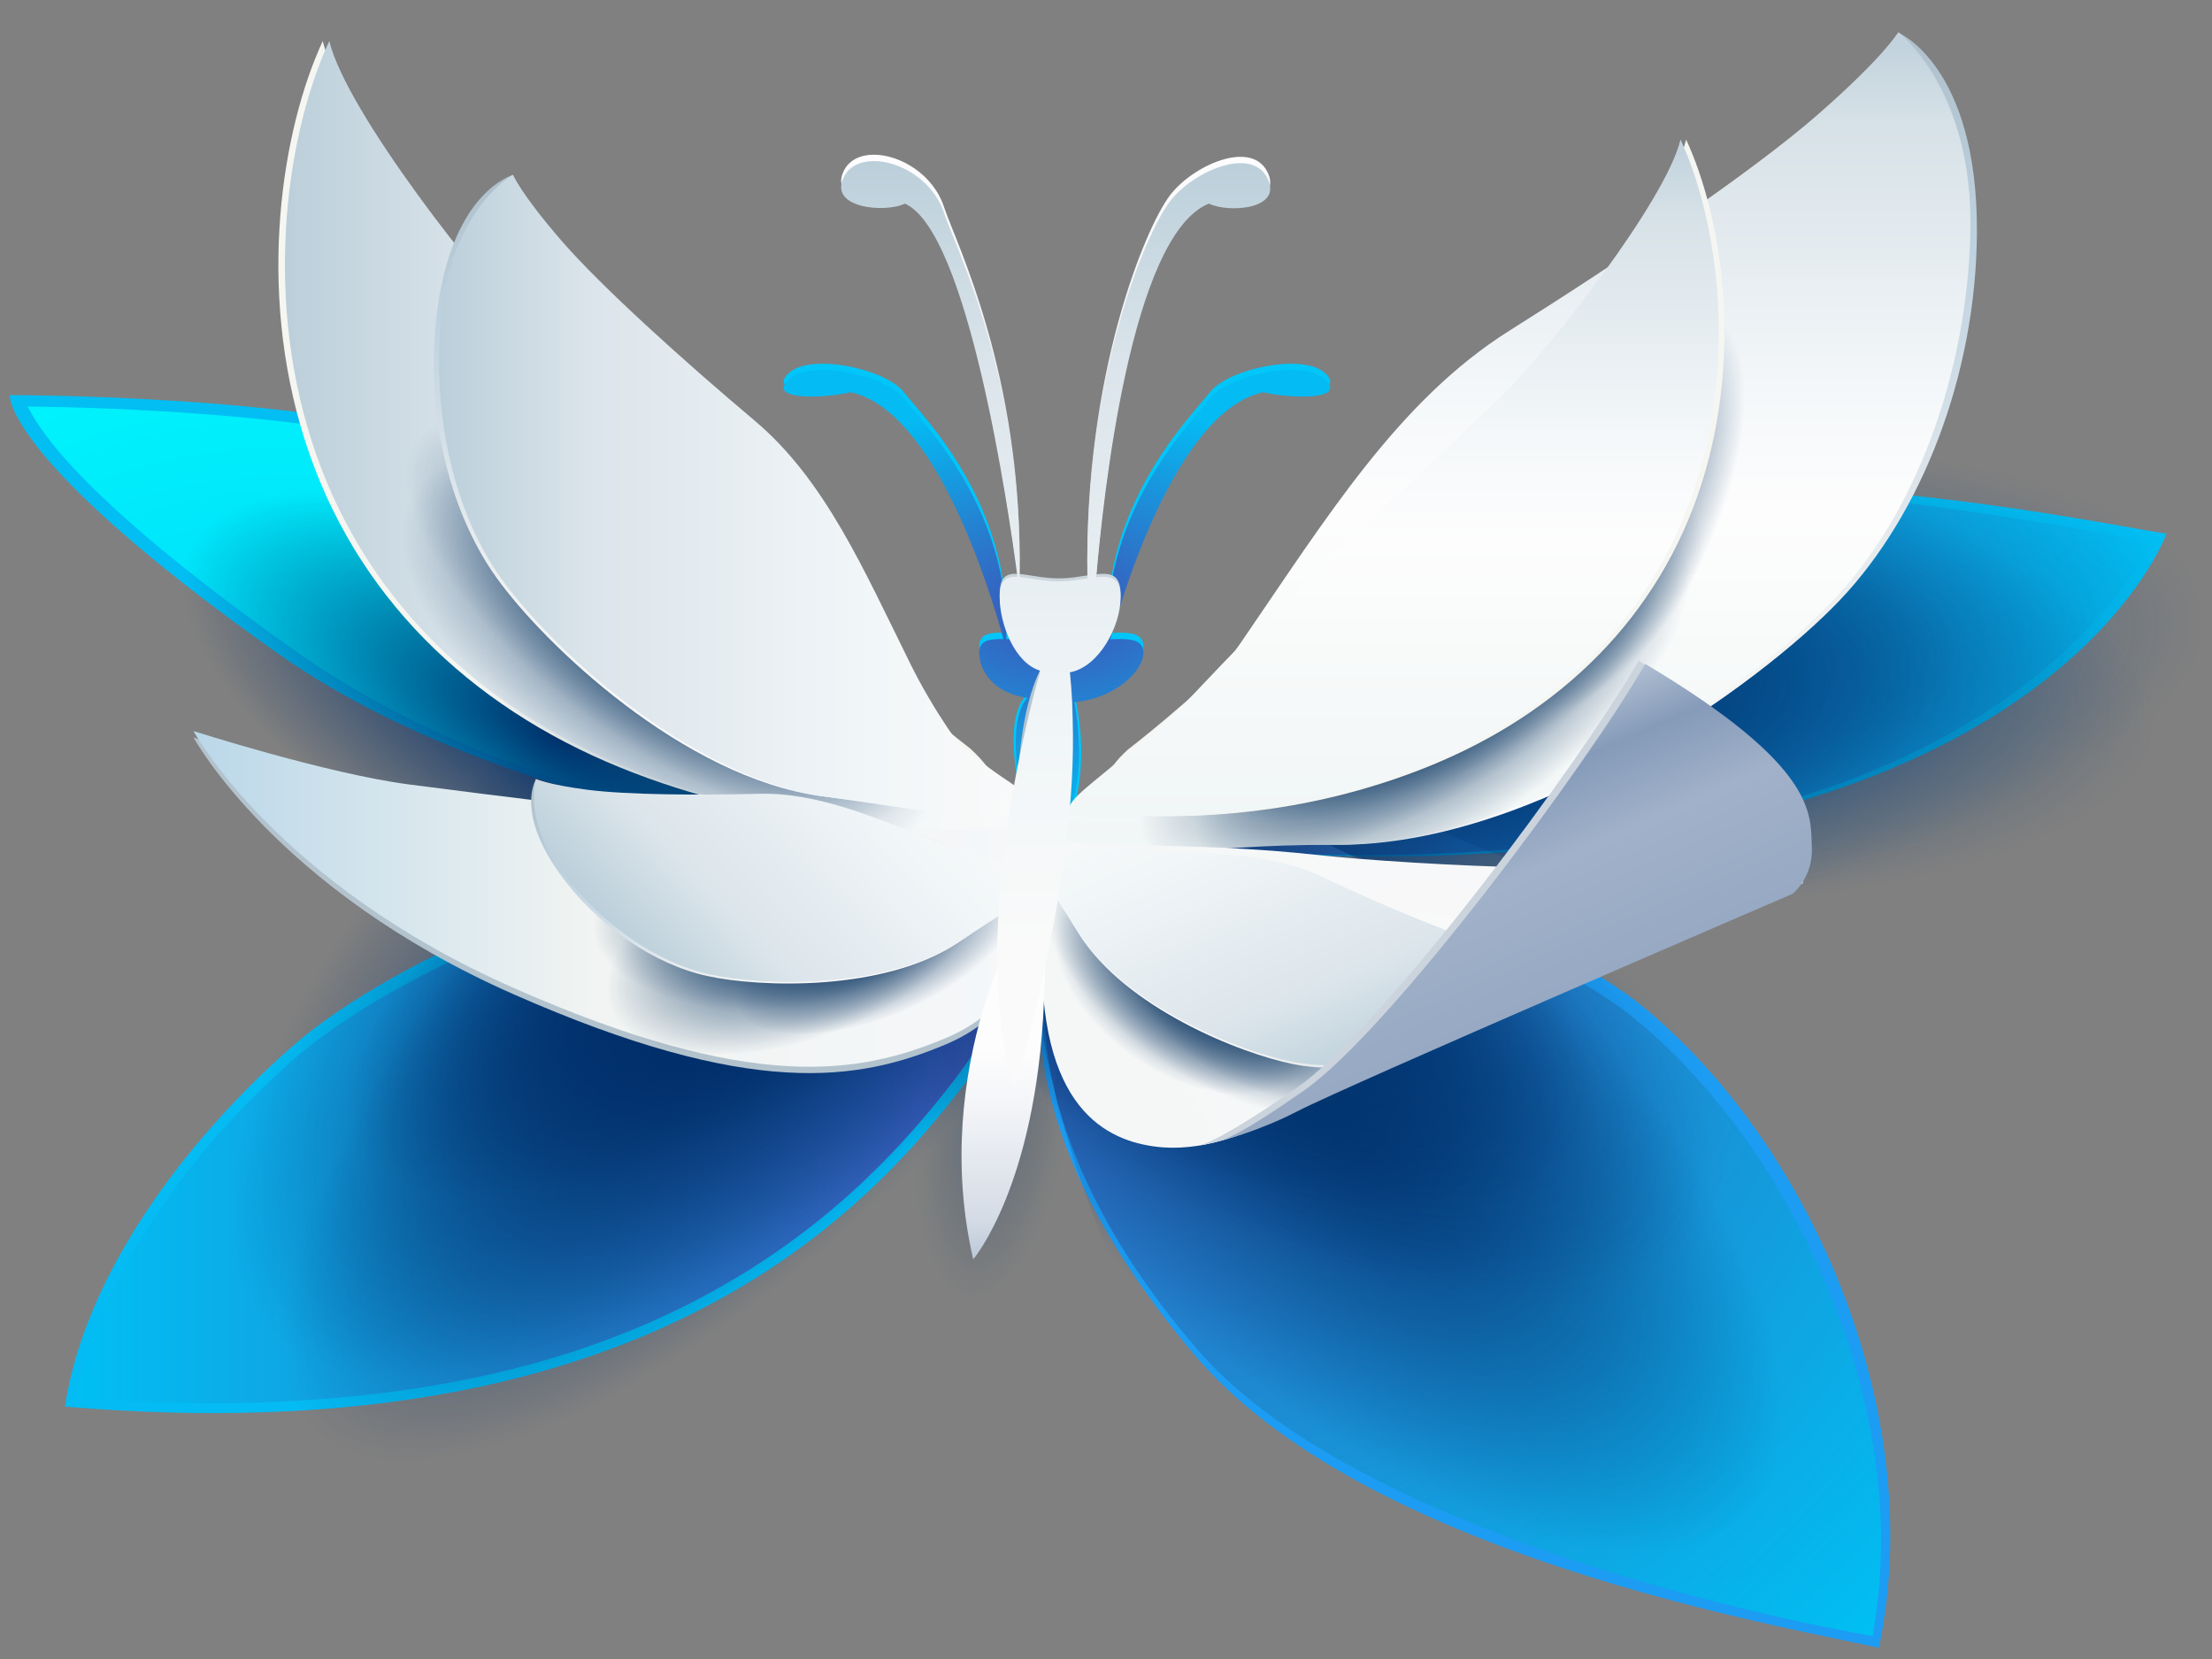 <svg width="80" height="60" viewBox="0 0 80 60" fill="none" xmlns="http://www.w3.org/2000/svg">
<rect x="0" y="0" width="80" height="60" fill="#808080" stroke="none"/>
<g clip-path="url(#clip0_3774_5081)">
<path d="M40.41 31.012C40.41 31.012 53.53 31.471 59.559 36.522C65.587 41.573 69.725 51.216 67.951 59.596C64.405 58.793 49.275 56.267 43.128 48.92C36.982 41.573 37.218 36.408 37.927 33.308C38.637 30.209 40.41 31.012 40.41 31.012Z" fill="#1C9CF3"/>
<path d="M38.11 33.339C37.811 34.649 37.487 36.705 38.139 39.433C38.849 42.401 40.535 45.597 43.307 48.806C49.65 56.149 67.51 59.127 67.727 59.173C68.406 55.356 67.948 51.38 66.356 47.224C64.784 43.12 62.258 39.468 59.245 36.943C53.31 31.971 40.169 31.455 40.037 31.451L39.901 31.446L39.804 31.396C39.802 31.396 39.692 31.355 39.54 31.355C38.911 31.355 38.403 32.06 38.11 33.339Z" fill="url(#paint0_radial_3774_5081)"/>
<path d="M36.982 31.012C36.982 31.012 38.637 34.341 34.736 39.392C30.835 44.443 22.679 52.594 2.348 50.872C3.057 46.165 6.604 41.344 10.504 37.9C14.405 34.456 23.152 30.898 28.944 30.782C34.736 30.668 36.982 31.012 36.982 31.012Z" fill="#04BBF3"/>
<path d="M29.047 31.229C26.345 31.282 22.719 32.128 19.097 33.55C15.568 34.935 12.458 36.689 10.565 38.361C6.302 42.126 3.557 46.576 2.739 50.57C4.376 50.693 7.434 50.755 7.434 50.755C14.715 50.755 20.796 49.458 25.785 46.698C30.209 44.251 32.866 41.191 34.479 39.102C37.574 35.094 37.095 32.292 36.822 31.415C36.141 31.344 34.42 31.204 31.357 31.204C30.623 31.204 29.845 31.212 29.047 31.229Z" fill="url(#paint1_linear_3774_5081)"/>
<path d="M78.353 19.303C78.353 19.303 75.989 25.961 64.405 29.175C52.821 32.39 40.41 30.323 40.41 30.323C40.41 30.323 43.365 22.747 51.876 19.188C60.386 15.629 75.399 18.844 78.353 19.303Z" fill="#02BEF3"/>
<path d="M51.664 19.93C44.737 22.826 41.468 28.432 40.509 30.372C41.938 30.561 45.214 30.924 49.324 30.924C54.781 30.924 59.768 30.308 64.145 29.093C73.492 26.5 76.902 21.335 77.838 19.6C77.685 19.574 67.042 17.532 60.969 17.532C56.618 17.532 54.291 18.831 51.664 19.93Z" fill="url(#paint2_radial_3774_5081)"/>
<path d="M36.772 31.395C36.772 31.395 19.914 30.624 10.02 23.613C0.125 16.602 0.353 14.291 0.353 14.291C0.353 14.291 11.448 14.258 16.924 16.175C22.401 18.094 31.005 23.491 36.772 31.395Z" fill="#02BEF3"/>
<path d="M10.602 23.485C14.428 26.196 19.047 28.113 24.475 29.402C24.476 29.402 24.476 29.402 24.477 29.402C30.245 30.075 35.028 31.111 36.177 31.207C33.646 27.862 30.494 24.836 27.111 22.318C23.837 19.875 20.382 17.945 17.511 16.843C16.979 16.637 16.414 16.452 15.833 16.283C10.778 14.816 2.301 14.72 0.997 14.701C1.318 15.278 2.447 17.707 10.602 23.485Z" fill="url(#paint3_radial_3774_5081)"/>
<path fill-rule="evenodd" clip-rule="evenodd" d="M36.893 32.982C38.392 33.168 39.2 36.422 38.697 40.246C38.194 44.069 36.569 47.022 35.07 46.836C33.571 46.65 32.762 43.395 33.266 39.572C33.769 35.748 35.394 32.795 36.893 32.982Z" fill="url(#paint4_radial_3774_5081)"/>
<path d="M39.109 30.932C34.093 31.849 41.184 53.658 48.778 56.971C63.377 63.339 71.469 51.086 71.469 46.649C71.469 42.211 51.369 28.694 39.109 30.932Z" fill="url(#paint5_radial_3774_5081)"/>
<path d="M32.022 37.166C30.197 40.387 44.861 51.349 51.419 50.125C57.976 48.901 66.72 42.454 66.039 38.95C65.359 35.446 53.434 25.736 43.892 29.208C37.633 31.485 33.847 33.945 32.022 37.166Z" fill="url(#paint6_radial_3774_5081)"/>
<path d="M38.278 38.591C36.906 42.018 46.524 51.775 52.858 49.723C59.193 47.671 66.986 40.161 65.836 36.775C64.686 33.389 51.548 25.289 42.56 29.951C36.665 33.008 39.65 35.164 38.278 38.591Z" fill="url(#paint7_radial_3774_5081)"/>
<path d="M37.28 37.026C36.111 39.916 44.266 48.132 49.647 46.395C55.027 44.658 61.652 38.319 60.679 35.465C59.707 32.611 48.562 25.796 40.926 29.736C35.917 32.32 38.45 34.135 37.28 37.026Z" fill="url(#paint8_radial_3774_5081)"/>
<path d="M39.062 36.718C38.067 39.653 26.974 51.777 19.322 53.478C11.668 55.179 4.133 47.403 3.427 43.813C2.722 40.224 14.272 29.994 26.107 29.107C33.87 28.526 40.73 31.798 39.062 36.718Z" fill="url(#paint9_radial_3774_5081)"/>
<path d="M38.846 35.091C38.081 38.507 27.896 52.102 20.339 53.549C12.78 54.999 4.586 45.178 3.59 40.854C2.595 36.53 13.39 25.224 25.217 25.059C32.974 24.951 40.13 29.361 38.846 35.091Z" fill="url(#paint10_radial_3774_5081)"/>
<path d="M33.361 37.196C32.278 39.096 23.398 45.666 18.305 45.471C13.212 45.278 9.663 38.383 9.775 35.709C9.886 33.034 18.761 27.892 26.367 29.428C31.355 30.436 35.176 34.012 33.361 37.196Z" fill="url(#paint11_radial_3774_5081)"/>
<path d="M22.162 34.003C19.944 34.27 9.25 31.16 6.416 27.045C3.581 22.931 7.235 16.089 9.528 14.603C11.821 13.117 21.323 17.063 24.518 23.94C26.613 28.451 25.882 33.555 22.162 34.003Z" fill="url(#paint12_radial_3774_5081)"/>
<path fill-rule="evenodd" clip-rule="evenodd" d="M61.053 16.145C70.655 14.912 78.947 17.559 79.559 22.053C80.172 26.547 72.874 31.198 63.272 32.431C53.67 33.665 45.378 31.018 44.765 26.524C44.153 22.03 51.451 17.38 61.053 16.145Z" fill="url(#paint13_radial_3774_5081)"/>
<path fill-rule="evenodd" clip-rule="evenodd" d="M63.001 16.753C71.66 17.621 78.315 21.86 77.853 26.214C77.39 30.568 69.984 33.398 61.325 32.53C52.664 31.662 46.01 27.423 46.472 23.069C46.935 18.716 54.341 15.885 63.001 16.753Z" fill="url(#paint14_radial_3774_5081)"/>
<path fill-rule="evenodd" clip-rule="evenodd" d="M56.828 18.164C64.129 17.289 70.445 19.638 70.924 23.406C71.403 27.174 65.864 30.944 58.563 31.818C51.261 32.693 44.944 30.345 44.466 26.576C43.986 22.809 49.526 19.039 56.828 18.164Z" fill="url(#paint15_radial_3774_5081)"/>
<path d="M37.675 31.246C37.688 31.471 38.292 36.049 34.214 37.768C31.06 39.097 27.183 39.753 18.585 35.964C9.986 32.175 6.999 26.671 6.999 26.671C6.999 26.671 11.808 28.386 14.795 28.601C17.783 28.815 25.506 29.887 27.474 30.245C29.441 30.602 32.938 30.317 34.25 30.031C35.561 29.744 37.529 28.958 37.675 31.246Z" fill="#B3C3CE"/>
<path d="M18.584 35.734C27.183 39.523 31.06 38.868 34.214 37.539C38.291 35.819 37.688 31.242 37.675 31.016C37.528 28.728 35.561 29.515 34.25 29.801C32.938 30.087 29.528 29.885 26.698 29.692C23.329 29.462 17.892 28.774 14.796 28.371C11.827 27.985 6.999 26.44 6.999 26.44C6.999 26.44 9.987 31.945 18.584 35.734Z" fill="url(#paint16_linear_3774_5081)"/>
<path d="M35.096 27.078C35.096 27.078 32.358 24.976 30.131 22.689C27.903 20.402 20.71 13.788 18.928 11.995C17.147 10.203 12.309 4.083 11.672 1.487C10.208 4.64 9.254 10.388 11.036 15.951C12.818 21.515 16.956 25.532 22.429 27.758C27.903 29.983 32.677 29.86 34.013 29.86C35.35 29.86 37.196 28.994 35.096 27.078Z" fill="#F5F6F2"/>
<path d="M11.273 15.951C13.055 21.514 17.192 25.532 22.666 27.757C28.14 29.983 32.913 30.015 34.25 30.015C35.005 30.015 37.395 29.922 37.514 29.578C37.768 28.836 36.3 28.287 35.386 27.454C32.96 25.591 33.006 25.398 30.367 22.689C28.14 20.402 20.947 13.788 19.165 11.995C17.383 10.202 12.545 4.083 11.909 1.487C10.445 4.639 9.49 10.388 11.273 15.951Z" fill="url(#paint17_linear_3774_5081)"/>
<path d="M65.403 4.616C63.039 6.683 58.85 9.43 54.831 11.956C50.812 14.481 48.212 18.729 45.138 23.206C42.065 27.683 38.992 29.864 38.992 29.864C38.992 29.864 43.838 30.553 48.448 30.553C55.544 30.553 63.578 24.813 66.533 21.714C69.488 18.614 71.474 13.565 71.498 8.398C71.525 2.36 68.649 1.178 68.649 1.178C68.649 1.178 67.767 2.55 65.403 4.616Z" fill="url(#paint18_linear_3774_5081)"/>
<path d="M65.736 4.15C63.371 6.217 58.614 9.43 54.595 11.956C50.576 14.481 47.975 18.729 44.902 23.206C42.538 26.65 39.579 28.547 38.339 29.53C37.967 29.825 37.75 30.61 37.75 30.61C42.018 31.216 43.015 30.553 48.212 30.553C55.307 30.553 63.342 24.813 66.297 21.714C69.252 18.614 71.143 13.563 71.261 8.398C71.38 3.231 68.661 1.165 68.661 1.165C68.661 1.165 68.1 2.084 65.736 4.15Z" fill="url(#paint19_linear_3774_5081)"/>
<path fill-rule="evenodd" clip-rule="evenodd" d="M27.137 19.255C32.264 22.474 35.12 27.052 33.509 29.471C31.898 31.891 26.428 31.24 21.301 28.021C16.174 24.801 13.319 20.224 14.93 17.805C16.54 15.386 22.011 16.035 27.137 19.255Z" fill="url(#paint20_radial_3774_5081)"/>
<path fill-rule="evenodd" clip-rule="evenodd" d="M26.643 18.915C31.514 22.49 34.25 26.959 32.749 28.888C31.247 30.817 26.074 29.481 21.203 25.906C16.332 22.331 13.597 17.862 15.098 15.932C16.6 14.003 21.773 15.34 26.643 18.915Z" fill="url(#paint21_radial_3774_5081)"/>
<path fill-rule="evenodd" clip-rule="evenodd" d="M48.64 22.044C53.708 19.293 58.701 18.587 59.783 20.467C60.865 22.347 57.63 26.107 52.563 28.858C47.495 31.609 42.503 32.316 41.421 30.436C40.338 28.556 43.574 24.796 48.64 22.044Z" fill="url(#paint22_radial_3774_5081)"/>
<path fill-rule="evenodd" clip-rule="evenodd" d="M50.148 19.706C55.16 16.985 60.197 16.455 61.388 18.525C62.58 20.594 59.477 24.484 54.464 27.205C49.452 29.927 44.415 30.456 43.224 28.387C42.033 26.317 45.135 22.428 50.148 19.706Z" fill="url(#paint23_radial_3774_5081)"/>
<path fill-rule="evenodd" clip-rule="evenodd" d="M49.513 21.592C54.242 18.427 59.274 17.538 60.742 19.608C62.212 21.678 59.566 25.929 54.837 29.094C50.109 32.259 45.078 33.148 43.608 31.078C42.139 29.008 44.785 24.757 49.513 21.592Z" fill="url(#paint24_radial_3774_5081)"/>
<path fill-rule="evenodd" clip-rule="evenodd" d="M55.302 17.093C57.117 13.145 60.035 10.567 61.816 11.338C63.596 12.11 63.569 15.942 61.754 19.889C59.939 23.837 57.02 26.415 55.24 25.644C53.46 24.872 53.488 21.04 55.302 17.093Z" fill="url(#paint25_radial_3774_5081)"/>
<path d="M15.83 11.102C15.322 14.717 16.199 18.436 17.95 20.884C19.701 23.334 24.735 28.114 29.695 28.793C32.917 29.233 36.375 29.216 36.375 29.216C36.375 29.216 34.448 27.397 32.754 23.974C31.06 20.551 29.672 17.333 27.119 15.183C24.566 13.034 21.916 10.713 20.473 9.042C19.03 7.371 18.554 6.329 18.554 6.329C18.554 6.329 16.423 6.879 15.83 11.102Z" fill="url(#paint26_linear_3774_5081)"/>
<path d="M15.996 11.125C15.554 14.747 16.364 18.459 18.116 20.907C19.867 23.357 24.9 28.137 29.861 28.815C33.493 29.312 33.839 29.505 36.883 29.489C36.883 29.489 34.613 27.419 32.919 23.996C31.224 20.573 29.838 17.355 27.285 15.206C24.732 13.057 21.732 10.355 20.289 8.685C18.846 7.014 18.546 6.318 18.546 6.318C18.546 6.318 16.436 7.502 15.996 11.125Z" fill="url(#paint27_linear_3774_5081)"/>
<path fill-rule="evenodd" clip-rule="evenodd" d="M35.381 31.799C36.049 33.677 33.592 36.209 29.898 37.448C26.203 38.687 22.661 38.168 21.993 36.29C21.325 34.411 23.782 31.88 27.476 30.64C31.171 29.401 34.713 29.92 35.381 31.799Z" fill="url(#paint28_radial_3774_5081)"/>
<path fill-rule="evenodd" clip-rule="evenodd" d="M33.799 33.061C33.874 34.837 31.165 36.391 27.752 36.528C24.339 36.664 21.508 35.333 21.433 33.556C21.357 31.779 24.066 30.225 27.479 30.088C30.891 29.952 33.723 31.284 33.799 33.061Z" fill="url(#paint29_radial_3774_5081)"/>
<path fill-rule="evenodd" clip-rule="evenodd" d="M36.841 32.233C37.378 33.467 35.531 35.404 32.719 36.558C29.908 37.712 27.189 37.649 26.653 36.416C26.116 35.183 27.964 33.245 30.775 32.091C33.586 30.937 36.304 31.001 36.841 32.233Z" fill="url(#paint30_radial_3774_5081)"/>
<path d="M20.224 31.571C21.59 33.488 23.655 34.876 25.569 35.297C27.482 35.72 31.979 35.865 34.62 34.109C36.336 32.966 37.958 31.51 37.958 31.51C37.958 31.51 36.242 31.46 33.923 30.555C31.604 29.649 29.52 28.712 27.362 28.768C25.203 28.823 22.922 28.838 21.5 28.654C20.077 28.471 19.389 28.179 19.389 28.179C19.389 28.179 18.63 29.331 20.224 31.571Z" fill="url(#paint31_linear_3774_5081)"/>
<path d="M20.313 31.513C21.713 33.405 23.743 34.817 25.656 35.239C27.57 35.66 32.068 35.807 34.708 34.05C36.642 32.763 36.89 32.709 38.319 31.427C38.319 31.427 36.331 31.401 34.011 30.496C31.691 29.591 29.609 28.654 27.45 28.709C25.291 28.765 22.676 28.747 21.254 28.564C19.832 28.38 19.382 28.177 19.382 28.177C19.382 28.177 18.912 29.619 20.313 31.513Z" fill="url(#paint32_linear_3774_5081)"/>
<path d="M62.623 30.913C60.496 31.782 51.039 31.294 47.571 30.913C44.101 30.533 40.517 30.591 39.848 30.533C37.455 30.323 37.89 31.076 37.721 33.413C37.33 39.88 39.848 41.184 41.694 41.456C43.541 41.727 45.22 40.858 45.22 40.858C45.22 40.858 63.518 32.815 65.197 31.945C65.509 30.277 65.434 29.75 65.05 29.75C64.609 29.75 63.76 30.448 62.623 30.913Z" fill="url(#paint33_radial_3774_5081)"/>
<path fill-rule="evenodd" clip-rule="evenodd" d="M45.538 33.035C48.657 35.185 50.34 38.093 49.294 39.524C48.248 40.956 44.866 40.373 41.747 38.222C38.628 36.073 36.945 33.165 37.991 31.733C39.038 30.302 42.419 30.885 45.538 33.035Z" fill="url(#paint34_radial_3774_5081)"/>
<path fill-rule="evenodd" clip-rule="evenodd" d="M44.731 33.035C47.126 34.686 48.22 37.188 47.175 38.62C46.128 40.051 43.335 39.873 40.94 38.222C38.545 36.572 37.451 34.07 38.497 32.638C39.543 31.207 42.337 31.385 44.731 33.035Z" fill="url(#paint35_radial_3774_5081)"/>
<path fill-rule="evenodd" clip-rule="evenodd" d="M47.112 33.215C49.507 34.865 50.601 37.368 49.555 38.799C48.509 40.231 45.715 40.053 43.321 38.403C40.926 36.752 39.831 34.25 40.878 32.818C41.924 31.386 44.717 31.564 47.112 33.215Z" fill="url(#paint36_radial_3774_5081)"/>
<path d="M39.029 33.784C40.692 36.441 44.852 38.105 46.775 38.486C48.698 38.867 51.168 38.427 53.225 37.226C55.627 35.822 55.423 34.469 55.423 34.469C55.423 34.469 54.672 34.46 53.298 34.059C51.924 33.657 49.851 32.732 47.908 31.818C45.964 30.905 43.669 30.926 41.171 30.824C38.674 30.722 37.088 30.082 37.088 30.082C37.088 30.082 37.95 32.058 39.029 33.784Z" fill="url(#paint37_linear_3774_5081)"/>
<path d="M38.975 33.696C40.636 36.353 44.797 38.017 46.719 38.398C48.642 38.778 51.09 38.303 53.169 37.138C55.248 35.972 55.431 34.471 55.431 34.471C55.431 34.471 54.935 34.475 53.561 34.074C52.187 33.672 49.796 32.643 47.852 31.73C45.909 30.817 43.613 30.838 41.115 30.736C38.618 30.633 36.795 29.861 36.795 29.861C37.553 31.602 37.757 31.75 38.975 33.696Z" fill="url(#paint38_linear_3774_5081)"/>
<path d="M64.582 32.218C64.582 32.218 65.351 31.644 65.292 30.496C65.233 29.348 65.528 27.626 59.264 23.895C57.195 27.511 50.044 37.154 46.911 39.335C43.778 41.516 43.277 41.442 43.277 41.442C43.277 41.442 45.087 41.232 46.675 40.081C48.391 38.837 64.582 32.218 64.582 32.218Z" fill="#CBD3DD"/>
<path d="M47.147 39.45C45.203 40.804 44.609 41.075 44.174 41.253C44.336 41.206 45.554 40.896 46.911 40.196C48.802 39.22 64.819 32.333 64.819 32.333C64.819 32.333 65.587 31.758 65.528 30.61C65.469 29.462 65.764 27.741 59.5 24.01C57.431 27.626 50.28 37.269 47.147 39.45Z" fill="url(#paint39_linear_3774_5081)"/>
<path d="M37.398 32.645C37.009 32.644 33.602 38.657 35.198 45.544C35.198 45.544 37.477 42.888 37.756 36.209C37.871 33.454 37.672 32.645 37.398 32.645Z" fill="url(#paint40_linear_3774_5081)"/>
<path d="M28.518 13.501C29.32 12.741 32.047 13.349 32.689 14.184C33.316 15 36.545 18.138 36.392 22.886C36.889 22.906 37.547 22.99 38.303 22.99C38.956 22.99 39.56 22.927 40.056 22.897C39.898 18.143 43.132 15.001 43.759 14.184C44.4 13.349 47.127 12.741 47.929 13.501C48.732 14.26 46.646 14.184 45.684 13.956C42.569 14.626 40.579 21.327 40.155 22.891C40.882 22.853 41.351 22.902 41.351 23.369C41.351 24.077 40.33 25.219 38.91 25.341C38.968 25.625 39.305 27.211 38.925 28.878C38.77 29.556 37.337 30.323 37.337 30.323C35.814 25.479 37.322 25.008 37.343 24.967C36.096 24.786 35.416 24.019 35.416 23.369C35.416 22.956 35.742 22.869 36.29 22.882C35.861 21.301 33.873 14.625 30.765 13.956C29.802 14.184 27.716 14.26 28.518 13.501Z" fill="#00C6F9"/>
<path d="M43.759 14.414C43.132 15.231 39.898 18.372 40.056 23.127C39.56 23.157 38.956 23.219 38.303 23.219C37.547 23.219 36.889 23.136 36.392 23.115C36.545 18.367 33.316 15.23 32.689 14.414C32.047 13.578 29.32 12.971 28.518 13.73C27.716 14.489 29.802 14.414 30.765 14.186C33.873 14.854 35.861 21.531 36.29 23.112C35.742 23.099 35.416 23.185 35.416 23.599C35.416 24.249 35.911 25.062 37.158 25.242C37.137 25.283 36.112 26.003 37.337 30.553C37.337 30.553 39.292 30.374 38.993 26.488C38.959 26.039 38.911 25.681 38.853 25.396C40.273 25.273 41.351 24.306 41.351 23.599C41.351 23.132 40.882 23.083 40.155 23.121C40.58 21.556 42.569 14.855 45.684 14.186C46.646 14.414 48.732 14.489 47.929 13.73C47.672 13.486 47.217 13.384 46.696 13.384C45.593 13.384 44.194 13.846 43.759 14.414Z" fill="url(#paint41_radial_3774_5081)"/>
<path d="M30.524 6.165C29.934 7.322 32.017 7.495 32.727 7.147C35.018 8.167 36.483 18.344 36.799 20.754C36.395 20.734 36.155 20.865 36.155 21.496C36.155 22.486 36.705 23.901 37.623 24.178C37.608 24.239 37.6 24.276 37.6 24.276C37.6 24.276 36.036 27.109 37.337 33.308C37.337 33.308 38.791 30.209 38.791 25.9C38.791 25.215 38.731 24.67 38.687 24.236C39.734 24.049 40.528 22.575 40.528 21.496C40.528 20.785 40.183 20.709 39.647 20.768C39.891 17.925 40.889 8.287 43.722 7.147C44.431 7.495 46.424 7.364 45.832 6.207C45.242 5.05 43.15 5.972 42.32 7.056C41.409 8.245 39.211 13.564 39.328 20.811C38.963 20.857 38.763 20.917 38.282 20.917C37.726 20.917 37.24 20.79 36.874 20.759C36.987 13.521 34.556 8.755 34.145 7.495C33.757 6.301 32.548 5.595 31.606 5.595C31.13 5.595 30.723 5.776 30.524 6.165Z" fill="url(#paint42_linear_3774_5081)"/>
<path d="M30.524 6.39C29.934 7.537 32.017 7.709 32.727 7.364C35.018 8.376 36.483 18.471 36.799 20.862C36.395 20.843 36.155 20.973 36.155 21.599C36.155 22.581 36.705 23.985 37.623 24.258C37.608 24.319 37.6 24.356 37.6 24.356C37.6 24.356 34.892 33.438 36.673 39.385C36.673 39.385 39.011 31.844 38.791 25.968C38.766 25.289 38.731 24.747 38.687 24.317C39.734 24.132 40.528 22.669 40.528 21.599C40.528 20.893 40.183 20.818 39.647 20.876C39.891 18.056 40.889 8.495 43.722 7.364C44.431 7.709 46.424 7.58 45.832 6.432C45.242 5.284 43.15 6.199 42.32 7.274C41.409 8.453 39.211 13.73 39.328 20.919C38.963 20.965 38.763 21.025 38.282 21.025C37.726 21.025 37.24 20.898 36.874 20.868C36.987 13.687 34.556 8.96 34.145 7.709C33.757 6.525 32.548 5.825 31.606 5.825C31.131 5.825 30.723 6.004 30.524 6.39Z" fill="url(#paint43_linear_3774_5081)"/>
<path d="M40.783 27.117C40.783 27.117 43.143 25.305 45.064 23.333C46.985 21.36 53.188 15.657 54.724 14.11C56.261 12.565 60.433 7.288 60.982 5.049C62.245 7.768 63.068 12.725 61.531 17.522C59.994 22.319 56.426 25.785 51.706 27.703C46.985 29.622 42.869 29.516 41.717 29.516C40.564 29.516 38.972 28.769 40.783 27.117Z" fill="#F5F6F2"/>
<path d="M54.521 14.11C52.983 15.657 46.782 21.36 44.861 23.333C42.586 25.668 42.625 25.835 40.533 27.441C39.745 28.16 38.512 28.976 38.676 29.322C38.839 29.668 40.861 29.516 41.513 29.516C42.665 29.516 46.782 29.622 51.502 27.703C56.222 25.785 59.79 22.319 61.327 17.523C62.864 12.725 62.041 7.768 60.778 5.049C60.229 7.288 56.058 12.565 54.521 14.11Z" fill="url(#paint44_linear_3774_5081)"/>
</g>
<defs>
<radialGradient id="paint0_radial_3774_5081" cx="0" cy="0" r="1" gradientUnits="userSpaceOnUse" gradientTransform="translate(38.449 30.503) rotate(180) scale(41.696 40.493)">
<stop stop-color="#3D4EAD"/>
<stop offset="1" stop-color="#00C0F3"/>
</radialGradient>
<linearGradient id="paint1_linear_3774_5081" x1="37.024" y1="41.031" x2="2.517" y2="41.031" gradientUnits="userSpaceOnUse">
<stop stop-color="#3F51B4"/>
<stop offset="1" stop-color="#00C0F3"/>
</linearGradient>
<radialGradient id="paint2_radial_3774_5081" cx="0" cy="0" r="1" gradientUnits="userSpaceOnUse" gradientTransform="translate(38.449 30.503) rotate(180) scale(41.695 40.492)">
<stop stop-color="#3D4EAD"/>
<stop offset="1" stop-color="#00C0F3"/>
</radialGradient>
<radialGradient id="paint3_radial_3774_5081" cx="0" cy="0" r="1" gradientUnits="userSpaceOnUse" gradientTransform="translate(31.013 76.198) rotate(-116.734) scale(73.765 38.144)">
<stop stop-color="#0072E9"/>
<stop offset="1" stop-color="#00FDFE"/>
</radialGradient>
<radialGradient id="paint4_radial_3774_5081" cx="0" cy="0" r="1" gradientUnits="userSpaceOnUse" gradientTransform="translate(35.981 39.909) rotate(7.276) scale(2.545 6.987)">
<stop stop-color="#153E68" stop-opacity="0.34"/>
<stop offset="1" stop-color="#153E68" stop-opacity="0.01"/>
</radialGradient>
<radialGradient id="paint5_radial_3774_5081" cx="0" cy="0" r="1" gradientUnits="userSpaceOnUse" gradientTransform="translate(47.246 39.345) rotate(134.115) scale(9.38 22.234)">
<stop stop-color="#00336F"/>
<stop offset="1" stop-color="#00336F" stop-opacity="0"/>
</radialGradient>
<radialGradient id="paint6_radial_3774_5081" cx="0" cy="0" r="1" gradientUnits="userSpaceOnUse" gradientTransform="translate(46.122 35.904) rotate(120.48) scale(8.103 17.827)">
<stop stop-color="#00336F" stop-opacity="0.5"/>
<stop offset="1" stop-color="#00336F" stop-opacity="0"/>
</radialGradient>
<radialGradient id="paint7_radial_3774_5081" cx="0" cy="0" r="1" gradientUnits="userSpaceOnUse" gradientTransform="translate(45.679 36.304) rotate(112.776) scale(8.078 17.882)">
<stop stop-color="#00336F" stop-opacity="0.5"/>
<stop offset="1" stop-color="#00336F" stop-opacity="0"/>
</radialGradient>
<radialGradient id="paint8_radial_3774_5081" cx="0" cy="0" r="1" gradientUnits="userSpaceOnUse" gradientTransform="translate(43.567 35.089) rotate(112.973) scale(6.824 15.152)">
<stop stop-color="#00336F"/>
<stop offset="1" stop-color="#00336F" stop-opacity="0"/>
</radialGradient>
<radialGradient id="paint9_radial_3774_5081" cx="0" cy="0" r="1" gradientUnits="userSpaceOnUse" gradientTransform="translate(27.171 35.763) rotate(-135.098) scale(8.712 22.451)">
<stop stop-color="#002D68"/>
<stop offset="1" stop-color="#002D68" stop-opacity="0"/>
</radialGradient>
<radialGradient id="paint10_radial_3774_5081" cx="0" cy="0" r="1" gradientUnits="userSpaceOnUse" gradientTransform="translate(26.816 33.059) rotate(-130.7) scale(10.265 22.679)">
<stop stop-color="#002D68"/>
<stop offset="1" stop-color="#002D68" stop-opacity="0"/>
</radialGradient>
<radialGradient id="paint11_radial_3774_5081" cx="0" cy="0" r="1" gradientUnits="userSpaceOnUse" gradientTransform="translate(26.005 34.343) rotate(-118.167) scale(6.229 14.945)">
<stop stop-color="#002D68"/>
<stop offset="1" stop-color="#002D68" stop-opacity="0"/>
</radialGradient>
<radialGradient id="paint12_radial_3774_5081" cx="0" cy="0" r="1" gradientUnits="userSpaceOnUse" gradientTransform="translate(20.212 26.547) rotate(-62.829) scale(6.226 14.952)">
<stop stop-color="#002D68"/>
<stop offset="1" stop-color="#002D68" stop-opacity="0"/>
</radialGradient>
<radialGradient id="paint13_radial_3774_5081" cx="0" cy="0" r="1" gradientUnits="userSpaceOnUse" gradientTransform="translate(44.759 26.481) rotate(-7.225) scale(35.308 9.852)">
<stop stop-color="#00326D"/>
<stop offset="1" stop-color="#003B79" stop-opacity="0"/>
</radialGradient>
<radialGradient id="paint14_radial_3774_5081" cx="0" cy="0" r="1" gradientUnits="userSpaceOnUse" gradientTransform="translate(46.477 23.028) rotate(5.827) scale(31.741 9.51)">
<stop stop-color="#00326D"/>
<stop offset="1" stop-color="#003B79" stop-opacity="0"/>
</radialGradient>
<radialGradient id="paint15_radial_3774_5081" cx="0" cy="0" r="1" gradientUnits="userSpaceOnUse" gradientTransform="translate(44.461 26.54) rotate(-6.726) scale(26.821 8.251)">
<stop stop-color="#00326D"/>
<stop offset="1" stop-color="#003B79" stop-opacity="0"/>
</radialGradient>
<linearGradient id="paint16_linear_3774_5081" x1="37.714" y1="32.511" x2="6.999" y2="32.511" gradientUnits="userSpaceOnUse">
<stop stop-color="#F5F7FA"/>
<stop offset="0.53" stop-color="#F1F4F2"/>
<stop offset="1" stop-color="#BAD7E9"/>
</linearGradient>
<linearGradient id="paint17_linear_3774_5081" x1="37.543" y1="15.675" x2="10.304" y2="15.675" gradientUnits="userSpaceOnUse">
<stop stop-color="#FAFAFA"/>
<stop offset="0.26" stop-color="#F1F6F8"/>
<stop offset="0.73" stop-color="#DCE5EB"/>
<stop offset="1" stop-color="#BBCFDA"/>
</linearGradient>
<linearGradient id="paint18_linear_3774_5081" x1="55.245" y1="30.553" x2="55.245" y2="1.178" gradientUnits="userSpaceOnUse">
<stop stop-color="#FDFDFF"/>
<stop offset="0.26" stop-color="#F1F2F2"/>
<stop offset="0.73" stop-color="#BFD2E0"/>
<stop offset="1" stop-color="#AFC0CC"/>
</linearGradient>
<linearGradient id="paint19_linear_3774_5081" x1="54.744" y1="30.586" x2="54.744" y2="1.165" gradientUnits="userSpaceOnUse">
<stop stop-color="#F1F6F6"/>
<stop offset="0.41" stop-color="#FDFDFD"/>
<stop offset="0.55" stop-color="#F5F8FA"/>
<stop offset="0.89" stop-color="#D6E1E7"/>
<stop offset="0.98" stop-color="#C3D3DD"/>
<stop offset="1" stop-color="#C3D3DD"/>
</linearGradient>
<radialGradient id="paint20_radial_3774_5081" cx="0" cy="0" r="1" gradientUnits="userSpaceOnUse" gradientTransform="translate(24.219 23.638) rotate(32.127) scale(10.969 5.264)">
<stop stop-color="#153E68"/>
<stop offset="1" stop-color="#153E68" stop-opacity="0"/>
</radialGradient>
<radialGradient id="paint21_radial_3774_5081" cx="0" cy="0" r="1" gradientUnits="userSpaceOnUse" gradientTransform="translate(23.923 22.41) rotate(36.279) scale(10.947 4.428)">
<stop stop-color="#153E68"/>
<stop offset="1" stop-color="#153E68" stop-opacity="0"/>
</radialGradient>
<radialGradient id="paint22_radial_3774_5081" cx="0" cy="0" r="1" gradientUnits="userSpaceOnUse" gradientTransform="translate(50.602 25.451) rotate(-28.499) scale(10.447 3.93)">
<stop stop-color="#153E68"/>
<stop offset="1" stop-color="#153E68" stop-opacity="0"/>
</radialGradient>
<radialGradient id="paint23_radial_3774_5081" cx="0" cy="0" r="1" gradientUnits="userSpaceOnUse" gradientTransform="translate(52.306 23.456) rotate(-28.499) scale(10.334 4.325)">
<stop stop-color="#153E68"/>
<stop offset="1" stop-color="#153E68" stop-opacity="0"/>
</radialGradient>
<radialGradient id="paint24_radial_3774_5081" cx="0" cy="0" r="1" gradientUnits="userSpaceOnUse" gradientTransform="translate(52.175 25.343) rotate(-33.797) scale(10.309 4.598)">
<stop stop-color="#153E68"/>
<stop offset="1" stop-color="#1A426B" stop-opacity="0"/>
</radialGradient>
<radialGradient id="paint25_radial_3774_5081" cx="0" cy="0" r="1" gradientUnits="userSpaceOnUse" gradientTransform="translate(58.528 18.491) rotate(-65.314) scale(7.872 3.515)">
<stop stop-color="#153E68"/>
<stop offset="1" stop-color="#1B436C" stop-opacity="0"/>
</radialGradient>
<linearGradient id="paint26_linear_3774_5081" x1="24.944" y1="28.143" x2="27.757" y2="7.588" gradientUnits="userSpaceOnUse">
<stop stop-color="#FDFDFF"/>
<stop offset="0.26" stop-color="#F1F2F2"/>
<stop offset="0.73" stop-color="#BFD2E0"/>
<stop offset="1" stop-color="#AFC0CC"/>
</linearGradient>
<linearGradient id="paint27_linear_3774_5081" x1="36.883" y1="17.904" x2="15.877" y2="17.904" gradientUnits="userSpaceOnUse">
<stop stop-color="#FAFAFA"/>
<stop offset="0.26" stop-color="#F1F6F8"/>
<stop offset="0.73" stop-color="#DCE5EB"/>
<stop offset="1" stop-color="#BBCFDA"/>
</linearGradient>
<radialGradient id="paint28_radial_3774_5081" cx="0" cy="0" r="1" gradientUnits="userSpaceOnUse" gradientTransform="translate(28.687 34.044) rotate(70.422) scale(3.613 7.059)">
<stop stop-color="#153E68"/>
<stop offset="1" stop-color="#153E68" stop-opacity="0"/>
</radialGradient>
<radialGradient id="paint29_radial_3774_5081" cx="0" cy="0" r="1" gradientUnits="userSpaceOnUse" gradientTransform="translate(27.616 33.308) rotate(87.57) scale(3.223 6.188)">
<stop stop-color="#153E68"/>
<stop offset="1" stop-color="#153E68" stop-opacity="0"/>
</radialGradient>
<radialGradient id="paint30_radial_3774_5081" cx="0" cy="0" r="1" gradientUnits="userSpaceOnUse" gradientTransform="translate(31.747 34.325) rotate(66.48) scale(2.436 5.505)">
<stop stop-color="#153E68"/>
<stop offset="1" stop-color="#153E68" stop-opacity="0"/>
</radialGradient>
<linearGradient id="paint31_linear_3774_5081" x1="32.091" y1="35.791" x2="24.682" y2="24.657" gradientUnits="userSpaceOnUse">
<stop stop-color="#FDFDFF"/>
<stop offset="0.26" stop-color="#F1F2F2"/>
<stop offset="0.73" stop-color="#BFD2E0"/>
<stop offset="1" stop-color="#AFC0CC"/>
</linearGradient>
<linearGradient id="paint32_linear_3774_5081" x1="33.175" y1="25.962" x2="23.532" y2="35.041" gradientUnits="userSpaceOnUse">
<stop stop-color="#FAFAFA"/>
<stop offset="0.26" stop-color="#F1F6F8"/>
<stop offset="0.73" stop-color="#DCE5EB"/>
<stop offset="1" stop-color="#BBCFDA"/>
</linearGradient>
<radialGradient id="paint33_radial_3774_5081" cx="0" cy="0" r="1" gradientUnits="userSpaceOnUse" gradientTransform="translate(51.536 35.629) rotate(180) scale(10.691 10.383)">
<stop stop-color="#F9F9FA"/>
<stop offset="1" stop-color="#F5F7F7"/>
</radialGradient>
<radialGradient id="paint34_radial_3774_5081" cx="0" cy="0" r="1" gradientUnits="userSpaceOnUse" gradientTransform="translate(43.642 35.629) rotate(34.579) scale(6.864 3.211)">
<stop stop-color="#153E68"/>
<stop offset="1" stop-color="#153E68" stop-opacity="0"/>
</radialGradient>
<radialGradient id="paint35_radial_3774_5081" cx="0" cy="0" r="1" gradientUnits="userSpaceOnUse" gradientTransform="translate(42.836 35.629) rotate(34.579) scale(5.27 3.211)">
<stop stop-color="#153E68"/>
<stop offset="1" stop-color="#153E68" stop-opacity="0"/>
</radialGradient>
<radialGradient id="paint36_radial_3774_5081" cx="0" cy="0" r="1" gradientUnits="userSpaceOnUse" gradientTransform="translate(45.216 35.809) rotate(34.579) scale(5.27 3.211)">
<stop stop-color="#153E68"/>
<stop offset="1" stop-color="#153E68" stop-opacity="0"/>
</radialGradient>
<linearGradient id="paint37_linear_3774_5081" x1="40.622" y1="36.329" x2="52.097" y2="29.151" gradientUnits="userSpaceOnUse">
<stop stop-color="#FDFDFF"/>
<stop offset="0.26" stop-color="#F1F2F2"/>
<stop offset="0.73" stop-color="#BFD2E0"/>
<stop offset="1" stop-color="#AFC0CC"/>
</linearGradient>
<linearGradient id="paint38_linear_3774_5081" x1="43.799" y1="26.938" x2="48.843" y2="39.023" gradientUnits="userSpaceOnUse">
<stop stop-color="#FAFAFA"/>
<stop offset="0.26" stop-color="#F1F6F8"/>
<stop offset="0.73" stop-color="#DCE5EB"/>
<stop offset="1" stop-color="#BBCFDA"/>
</linearGradient>
<linearGradient id="paint39_linear_3774_5081" x1="50.916" y1="27.858" x2="54.799" y2="36.725" gradientUnits="userSpaceOnUse">
<stop stop-color="#AEBCD0"/>
<stop offset="0.22" stop-color="#859BB9"/>
<stop offset="0.53" stop-color="#A1B1C9"/>
<stop offset="1" stop-color="#97A9C3"/>
</linearGradient>
<linearGradient id="paint40_linear_3774_5081" x1="36.252" y1="45.544" x2="36.252" y2="32.644" gradientUnits="userSpaceOnUse">
<stop stop-color="#C0CBDA"/>
<stop offset="0.02" stop-color="#C0CBDA"/>
<stop offset="0.11" stop-color="#D4DBE5"/>
<stop offset="0.45" stop-color="#F5F6F9"/>
<stop offset="0.59" stop-color="#FDFDFD"/>
<stop offset="1" stop-color="#FCFDFD"/>
</linearGradient>
<radialGradient id="paint41_radial_3774_5081" cx="0" cy="0" r="1" gradientUnits="userSpaceOnUse" gradientTransform="translate(38.224 21.968) rotate(180) scale(11.485 7.65)">
<stop stop-color="#3F51B5"/>
<stop offset="1" stop-color="#04BBF3"/>
</radialGradient>
<linearGradient id="paint42_linear_3774_5081" x1="38.181" y1="33.308" x2="38.181" y2="5.596" gradientUnits="userSpaceOnUse">
<stop stop-color="#AFC0CC"/>
<stop offset="0.24" stop-color="#AFC0CC"/>
<stop offset="0.74" stop-color="#F1F2F2"/>
<stop offset="1" stop-color="#FDFDFF"/>
</linearGradient>
<linearGradient id="paint43_linear_3774_5081" x1="38.181" y1="34.31" x2="38.181" y2="5.825" gradientUnits="userSpaceOnUse">
<stop stop-color="#FAFAFA"/>
<stop offset="0.26" stop-color="#F1F6F8"/>
<stop offset="0.73" stop-color="#DCE5EB"/>
<stop offset="1" stop-color="#BBCFDA"/>
</linearGradient>
<linearGradient id="paint44_linear_3774_5081" x1="50.418" y1="29.519" x2="50.418" y2="5.049" gradientUnits="userSpaceOnUse">
<stop stop-color="#F1F6F6"/>
<stop offset="0.41" stop-color="#FDFDFD"/>
<stop offset="0.55" stop-color="#F5F8FA"/>
<stop offset="0.89" stop-color="#D6E1E7"/>
<stop offset="0.98" stop-color="#C3D3DD"/>
<stop offset="1" stop-color="#C3D3DD"/>
</linearGradient>
<clipPath id="clip0_3774_5081">
<rect width="80" height="60" fill="white"/>
</clipPath>
</defs>
</svg>
